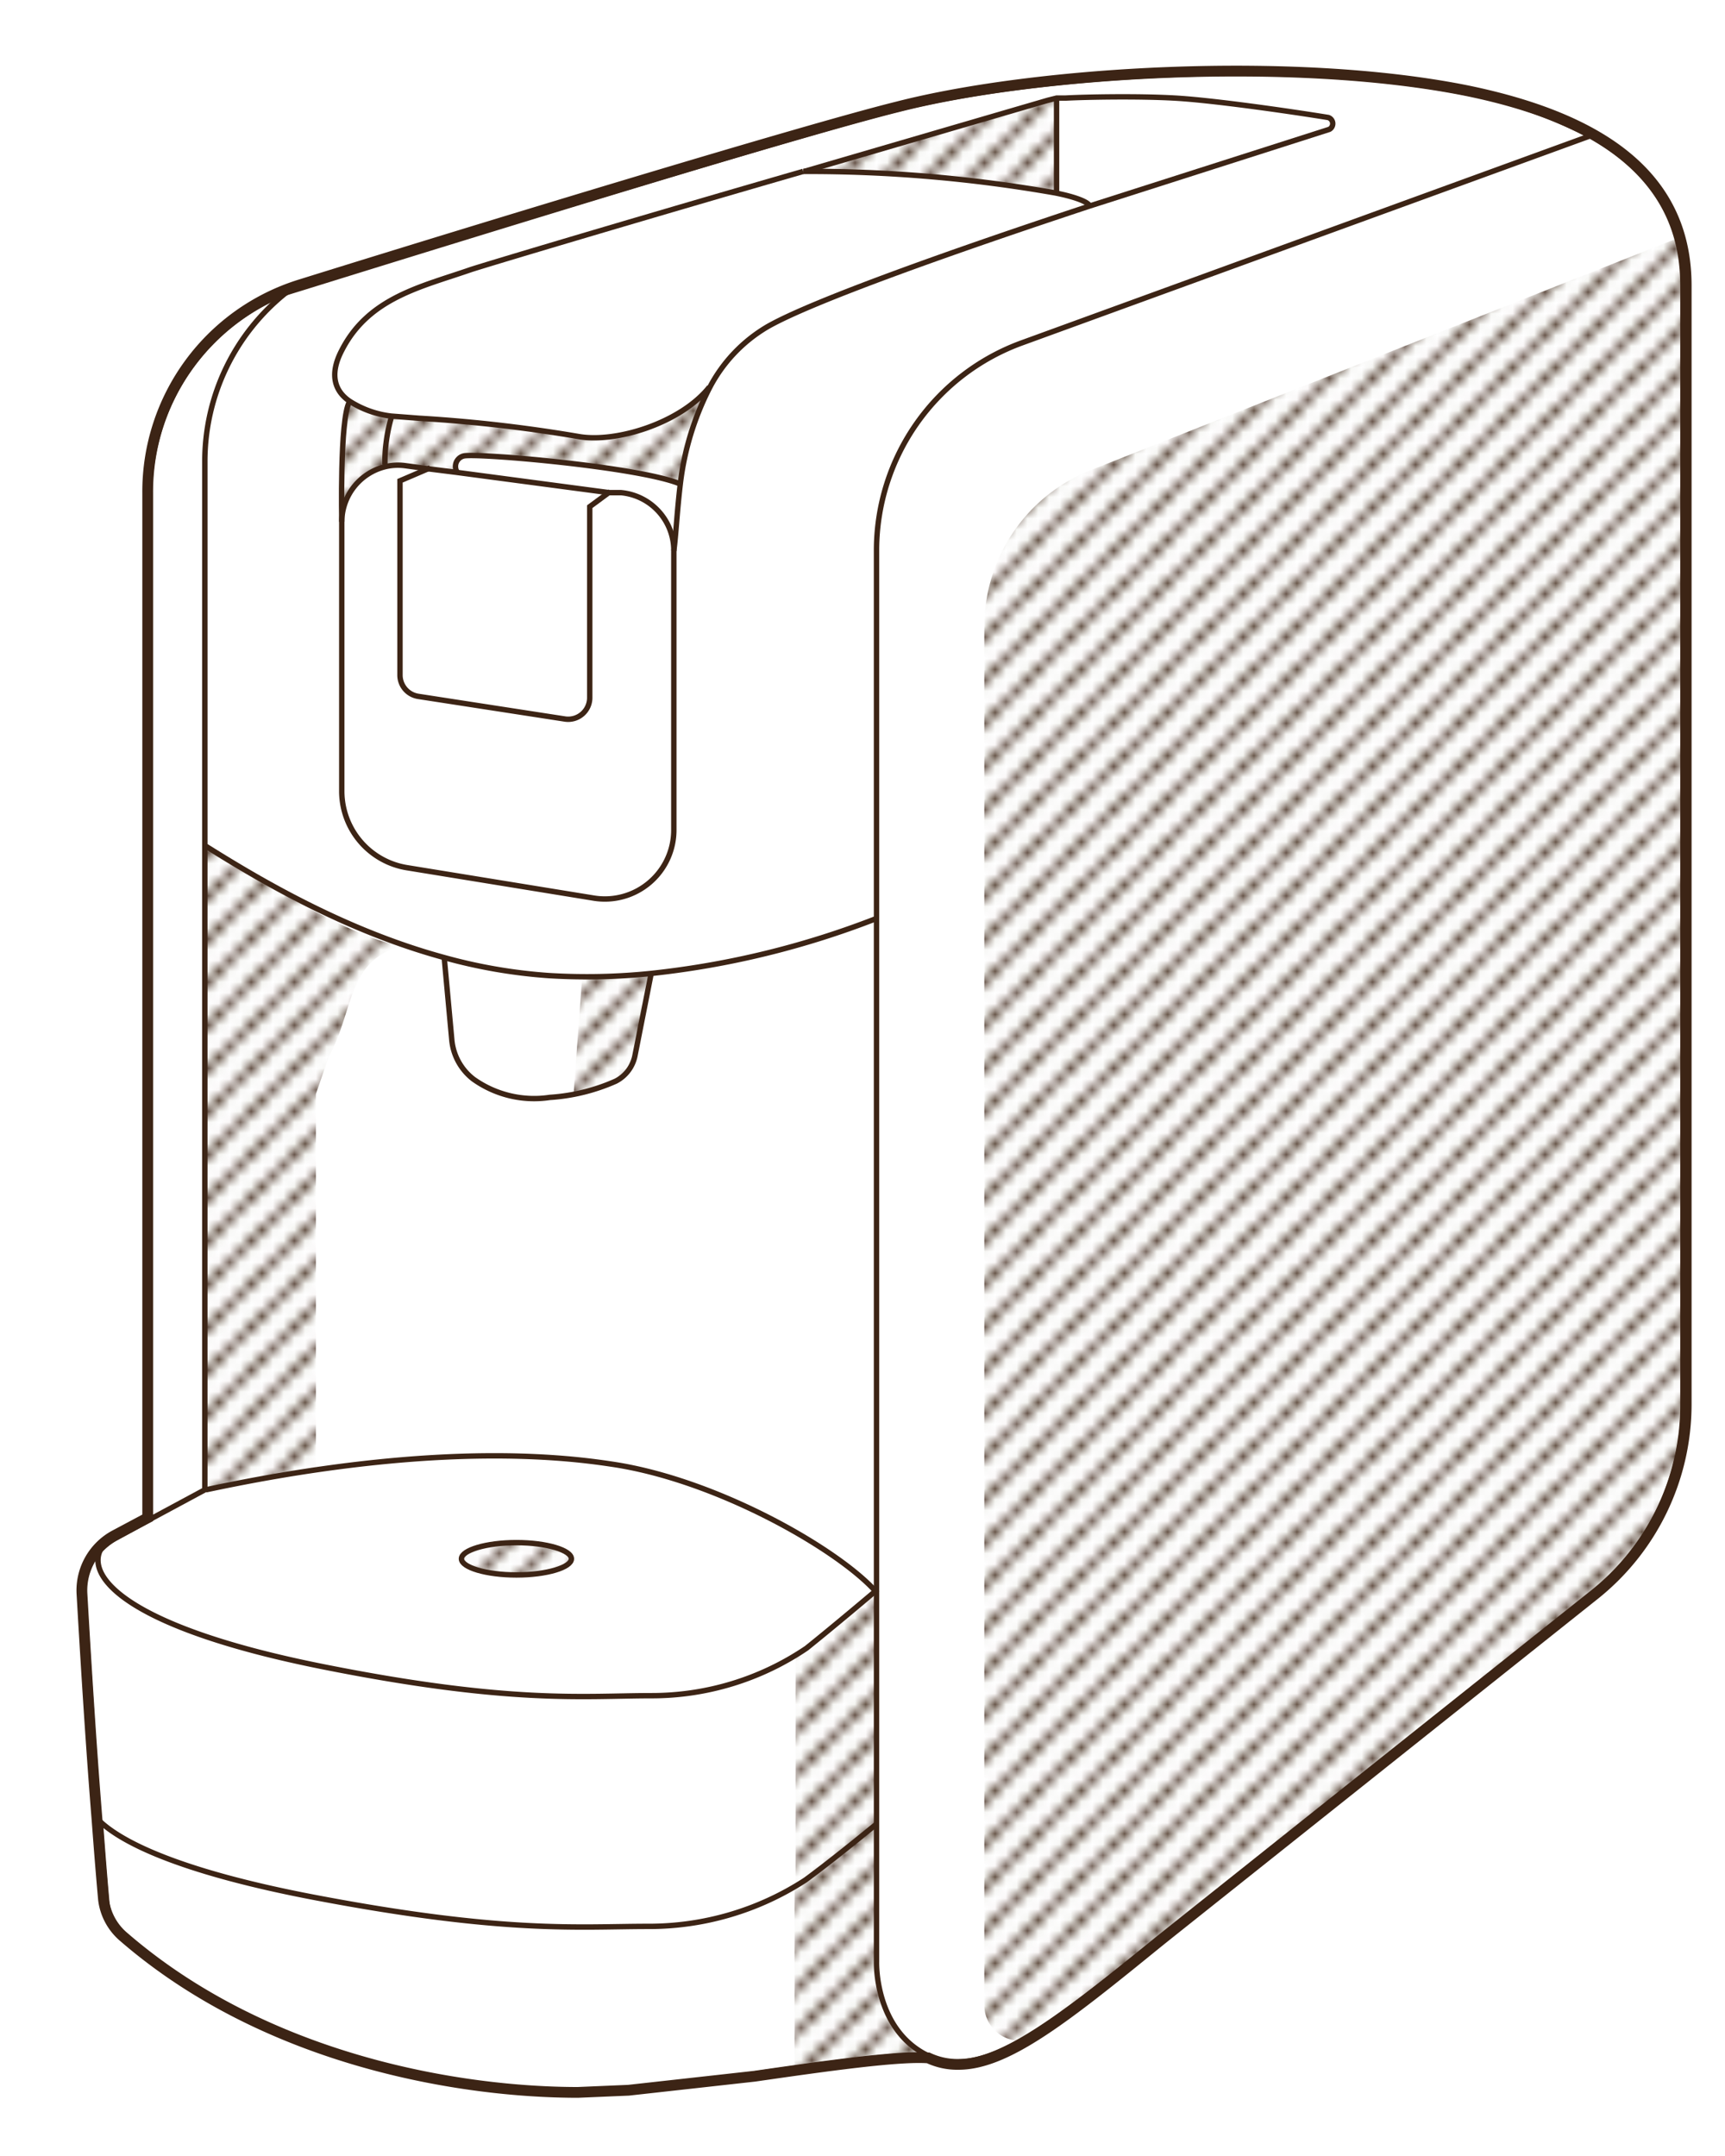 <svg viewBox="0 0 160 200" xmlns:xlink="http://www.w3.org/1999/xlink" xmlns="http://www.w3.org/2000/svg"><defs><pattern viewBox="0 0 4 4" patternUnits="userSpaceOnUse" patternTransform="translate(-0.2 6.6)" height="4" width="4" data-name="Nuovo pattern 2" id="9a848500-693c-4ab1-828e-31ae852a6b60"><rect style="fill:none" height="4" width="4"></rect><line style="fill:#999;stroke:#3c2415;stroke-miterlimit:10;stroke-width:0.25px" y2="16.8" x2="3.2" y1="3.2" x1="16.8"></line><line style="fill:#999;stroke:#3c2415;stroke-miterlimit:10;stroke-width:0.25px" y2="16.8" x2="-0.8" y1="3.2" x1="12.8"></line><line style="fill:#999;stroke:#3c2415;stroke-miterlimit:10;stroke-width:0.25px" y2="16.8" x2="-4.8" y1="3.2" x1="8.8"></line><line style="fill:#999;stroke:#3c2415;stroke-miterlimit:10;stroke-width:0.25px" y2="16.8" x2="-8.8" y1="3.2" x1="4.8"></line><line style="fill:#999;stroke:#3c2415;stroke-miterlimit:10;stroke-width:0.25px" y2="16.8" x2="-12.8" y1="3.2" x1="0.8"></line><line style="fill:#999;stroke:#3c2415;stroke-miterlimit:10;stroke-width:0.25px" y2="12.8" x2="3.2" y1="-0.8" x1="16.8"></line><line style="fill:#999;stroke:#3c2415;stroke-miterlimit:10;stroke-width:0.25px" y2="12.8" x2="-0.8" y1="-0.8" x1="12.8"></line><line style="fill:#999;stroke:#3c2415;stroke-miterlimit:10;stroke-width:0.25px" y2="12.8" x2="-4.8" y1="-0.8" x1="8.8"></line><line style="fill:#999;stroke:#3c2415;stroke-miterlimit:10;stroke-width:0.25px" y2="12.8" x2="-8.8" y1="-0.8" x1="4.8"></line><line style="fill:#999;stroke:#3c2415;stroke-miterlimit:10;stroke-width:0.25px" y2="12.8" x2="-12.8" y1="-0.8" x1="0.8"></line><line style="fill:#999;stroke:#3c2415;stroke-miterlimit:10;stroke-width:0.25px" y2="8.8" x2="3.2" y1="-4.8" x1="16.8"></line><line style="fill:#999;stroke:#3c2415;stroke-miterlimit:10;stroke-width:0.25px" y2="8.8" x2="-0.8" y1="-4.8" x1="12.8"></line><line style="fill:#999;stroke:#3c2415;stroke-miterlimit:10;stroke-width:0.25px" y2="8.8" x2="-4.8" y1="-4.8" x1="8.8"></line><line style="fill:#999;stroke:#3c2415;stroke-miterlimit:10;stroke-width:0.25px" y2="8.8" x2="-8.8" y1="-4.8" x1="4.8"></line><line style="fill:#999;stroke:#3c2415;stroke-miterlimit:10;stroke-width:0.25px" y2="8.8" x2="-12.8" y1="-4.8" x1="0.8"></line><line style="fill:#999;stroke:#3c2415;stroke-miterlimit:10;stroke-width:0.25px" y2="4.8" x2="3.2" y1="-8.8" x1="16.8"></line><line style="fill:#999;stroke:#3c2415;stroke-miterlimit:10;stroke-width:0.25px" y2="4.8" x2="-0.8" y1="-8.8" x1="12.8"></line><line style="fill:#999;stroke:#3c2415;stroke-miterlimit:10;stroke-width:0.25px" y2="4.8" x2="-4.8" y1="-8.8" x1="8.8"></line><line style="fill:#999;stroke:#3c2415;stroke-miterlimit:10;stroke-width:0.25px" y2="4.8" x2="-8.8" y1="-8.8" x1="4.8"></line><line style="fill:#999;stroke:#3c2415;stroke-miterlimit:10;stroke-width:0.25px" y2="4.8" x2="-12.8" y1="-8.8" x1="0.8"></line><line style="fill:#999;stroke:#3c2415;stroke-miterlimit:10;stroke-width:0.25px" y2="0.8" x2="3.2" y1="-12.8" x1="16.8"></line><line style="fill:#999;stroke:#3c2415;stroke-miterlimit:10;stroke-width:0.25px" y2="0.8" x2="-0.8" y1="-12.8" x1="12.8"></line><line style="fill:#999;stroke:#3c2415;stroke-miterlimit:10;stroke-width:0.25px" y2="0.8" x2="-4.8" y1="-12.8" x1="8.8"></line><line style="fill:#999;stroke:#3c2415;stroke-miterlimit:10;stroke-width:0.25px" y2="0.8" x2="-8.8" y1="-12.8" x1="4.8"></line><line style="fill:#999;stroke:#3c2415;stroke-miterlimit:10;stroke-width:0.25px" y2="0.8" x2="-12.8" y1="-12.8" x1="0.8"></line></pattern></defs><title>lavazza-espressopoint</title><g data-name="Livello 3" id="113808eb-b73b-4d93-9a80-44d8cb31a6cd"><g data-name="&lt;Gruppo&gt;" id="ef4b9a99-718f-47f3-9bd8-1d71957366c3"><path style="fill:url(#9a848500-693c-4ab1-828e-31ae852a6b60)" d="M98,9.1v8.7a131.9,131.9,0,0,0-23.4-2L97.2,9.3Z"></path><path style="fill:url(#9a848500-693c-4ab1-828e-31ae852a6b60)" d="M81.3,182V169.2s-4,3.3-6.6,5.2l-1,.6v16.8c5.4-.7,10.2-1.3,12.4-1.1C81.1,188.2,81.3,182,81.3,182Z"></path><path style="fill:url(#9a848500-693c-4ab1-828e-31ae852a6b60)" d="M65.8,36a26.3,26.3,0,0,0-2.7,8.9c-3.8-1.6-19-3-20.1-2.6a1,1,0,0,0-.6,1.5l-2.4-.3-2.2-.3a5,5,0,0,0-1.9.1v-.2a15.4,15.4,0,0,1,.6-4.4l2.6.2a135.3,135.3,0,0,1,14.8,1.7C57.2,41.3,63.2,39.4,65.8,36Z"></path><path style="fill:url(#9a848500-693c-4ab1-828e-31ae852a6b60)" d="M47.9,143.1c2.8,0,5.1.7,5.1,1.5s-2.3,1.5-5.1,1.5-5.1-.7-5.1-1.5S45.1,143.1,47.9,143.1Z"></path><path style="fill:url(#9a848500-693c-4ab1-828e-31ae852a6b60)" d="M36.3,38.7a15.4,15.4,0,0,0-.6,4.4v.2a5.3,5.3,0,0,0-4,5.1s-.2-9.5.7-11.1A9.1,9.1,0,0,0,36.3,38.7Z"></path><path style="fill:url(#9a848500-693c-4ab1-828e-31ae852a6b60)" d="M36.5,87.6c-5.1-1.2-14.2-7-17.1-8.9a.2.2,0,0,0-.3.2V138a.2.2,0,0,0,.2.2c2.3-.5,5.7-1.2,9.8-1.8l.2-.2V101.5L30.5,98c2.2-3.9,1.7-8.4,6-10h0A.2.2,0,0,0,36.5,87.6Z"></path><path style="fill:url(#9a848500-693c-4ab1-828e-31ae852a6b60)" d="M54,90.6l-.8,10.9a14.7,14.7,0,0,0,3.9-1.2,3.4,3.4,0,0,0,1.8-2.4l1.5-7.6A62.4,62.4,0,0,1,54,90.6Z"></path><path style="fill:url(#9a848500-693c-4ab1-828e-31ae852a6b60)" d="M147.7,147.9a22.4,22.4,0,0,0,8.5-17.6V26.5a16.6,16.6,0,0,0-.6-4.4L101.2,43.6a15.6,15.6,0,0,0-9.9,14.5v128a3.3,3.3,0,0,0,3.5,3.2c3.6-2.1,7.9-5.6,13.5-10.1Z"></path><path style="fill:url(#9a848500-693c-4ab1-828e-31ae852a6b60)" d="M74.9,152.8l-1.1.7V175l1-.6c2.6-1.9,6.6-5.2,6.6-5.2V147.5S77.4,150.8,74.9,152.8Z"></path><path style="fill:none;stroke:#3c2415;stroke-miterlimit:10;stroke-width:0.5px" d="M147.5,12.6,94.8,31.8A20.5,20.5,0,0,0,81.3,51V182s-.2,6.3,4.8,8.7,11.2-2.7,22.2-11.5l39.3-31.3a22.4,22.4,0,0,0,8.5-17.6V26.5c0-5-1.9-10.1-8.6-13.9a40.3,40.3,0,0,0-11.6-4C119.5,5.3,95.7,7,83.4,10.1,74.9,12.2,45.7,21.2,28,26.7l-1.3.4A20,20,0,0,0,13.9,45.7v95.4"></path><path style="fill:none;stroke:#3c2415;stroke-miterlimit:10;stroke-width:0.5px" d="M62.5,51.1V76.9A6.4,6.4,0,0,1,55,83.3L37.8,80.5a7.2,7.2,0,0,1-6.1-7.1v-25a5.3,5.3,0,0,1,4-5.1,5,5,0,0,1,1.9-.1l2.2.3,2.4.3,14.3,1.9h1.1A5.4,5.4,0,0,1,62.5,51.1Z"></path><path style="fill:none;stroke:#3c2415;stroke-miterlimit:10;stroke-width:0.5px" d="M39.9,43.4l-2.8,1.2V62.6a2,2,0,0,0,1.7,2l13.6,2.1a2,2,0,0,0,2.3-2V47l1.9-1.4"></path><path style="fill:none;stroke:#3c2415;stroke-miterlimit:10;stroke-width:0.5px" d="M19.1,78.5c5.1,3.2,12.9,7.8,22,10.3a48.8,48.8,0,0,0,9.8,1.7,57.8,57.8,0,0,0,9.5-.2,81.1,81.1,0,0,0,20.9-5.1"></path><path style="fill:none;stroke:#3c2415;stroke-miterlimit:10;stroke-width:0.5px" d="M9.2,168.9c-.6-7.6-1.1-16.3-1.4-21a5.5,5.5,0,0,1,1.4-4,5.7,5.7,0,0,1,1.5-1.2l3.1-1.7,5.2-2.8V42.8a20,20,0,0,1,7.6-15.7h0"></path><path style="fill:none;stroke:#3c2415;stroke-miterlimit:10;stroke-width:0.5px" d="M86.2,190.7c-4.3-.4-18.9,2.3-27.9,3.2s-30.8-.5-46.6-14.1a5.1,5.1,0,0,1-1.8-3.4c-.2-2.2-.4-4.8-.6-7.5"></path><path style="fill:none;stroke:#3c2415;stroke-miterlimit:10;stroke-width:0.5px" d="M19.1,138.2c6.6-1.4,23-4.6,37.5-2.4,9.8,1.4,21.1,7.9,24.6,11.8,0,0-3.9,3.3-6.4,5.3a25.6,25.6,0,0,1-14.4,4.4c-6.2,0-13,.8-30.5-2.7S8,146.5,9.3,143.8"></path><path style="fill:none;stroke:#3c2415;stroke-miterlimit:10;stroke-width:0.5px" d="M81.3,169.2s-4,3.3-6.6,5.2a26.6,26.6,0,0,1-14.6,4.3c-6.3,0-13.2.7-31-2.7-11.5-2.2-17.5-4.8-19.9-7.1H9.1"></path><path style="fill:none;stroke:#3c2415;stroke-miterlimit:10;stroke-width:0.5px" d="M53,144.6c0,.8-2.3,1.5-5.1,1.5s-5.1-.7-5.1-1.5,2.3-1.5,5.1-1.5S53,143.8,53,144.6Z"></path><path style="fill:none;stroke:#3c2415;stroke-miterlimit:10;stroke-width:0.5px" d="M74.5,15.9C61,19.8,46.2,24.2,43.7,25c-4.6,1.6-9.5,2.6-12,7.5-1.2,2.3-.6,3.8.7,4.7a9.1,9.1,0,0,0,3.9,1.4l2.6.2a135.3,135.3,0,0,1,14.8,1.7c3.5.6,9.5-1.3,12.1-4.6"></path><path style="fill:none;stroke:#3c2415;stroke-miterlimit:10;stroke-width:0.5px" d="M62.5,51.1c.2-1.5.3-3.7.6-6.2A26.3,26.3,0,0,1,65.8,36a14.1,14.1,0,0,1,5.4-5.7c4.2-2.4,17.5-7.1,29.9-11.2L123.3,12a.6.6,0,0,0-.1-1.1c-3.7-.6-10.7-1.6-14.2-1.8s-8.4-.1-10.2,0H98l-.8.2L74.6,15.9"></path><path style="fill:none;stroke:#3c2415;stroke-miterlimit:10;stroke-width:0.5px" d="M74.5,15.9h0a131.9,131.9,0,0,1,23.4,2c2,.4,3.2.9,3.2,1.3"></path><path style="fill:none;stroke:#3c2415;stroke-miterlimit:10;stroke-width:0.5px" d="M42.4,43.8a1,1,0,0,1,.6-1.5c1.1-.3,16.3,1,20.1,2.6h0"></path><path style="fill:none;stroke:#3c2415;stroke-miterlimit:10;stroke-width:0.5px" d="M32.4,37.3h0c-.9,1.6-.7,11.1-.7,11.1"></path><path style="fill:none;stroke:#3c2415;stroke-miterlimit:10;stroke-width:0.5px" d="M36.3,38.7a15.4,15.4,0,0,0-.6,4.4"></path><polyline style="fill:none;stroke:#3c2415;stroke-miterlimit:10;stroke-width:0.5px" points="98 9 98 9.1 98 17.8"></polyline><path style="fill:none;stroke:#3c2415;stroke-miterlimit:10;stroke-width:0.5px" d="M41.2,88.8l.7,7.6a5.2,5.2,0,0,0,2,3.7,9.7,9.7,0,0,0,7.1,1.7,17.9,17.9,0,0,0,6.1-1.5,3.4,3.4,0,0,0,1.8-2.4l1.5-7.6h0"></path><path style="fill:none;stroke:#3c2415;stroke-miterlimit:10" d="M136,8.4C120,5.2,96.2,6.6,83.3,9.9,74.8,12,44.9,21.1,27.9,26.4A20.1,20.1,0,0,0,13.7,45.7v95.1l-3,1.6a5.8,5.8,0,0,0-3.1,5.4c.3,5.2.8,13.6,1.4,21H9c.2,2.7.4,5.2.6,7.4a5.4,5.4,0,0,0,1.9,3.5c13.3,11.5,31.3,14.4,42.1,14.4l4.7-.2L70,192.6c6.9-1,13.4-1.9,16.1-1.7a6.3,6.3,0,0,0,2.8.6c4.5,0,10-4.4,18.6-11.4l1-.8,39.3-31.3a22.6,22.6,0,0,0,8.6-17.8V26.5C156.4,17.1,149.7,11.2,136,8.4Z"></path></g></g></svg>